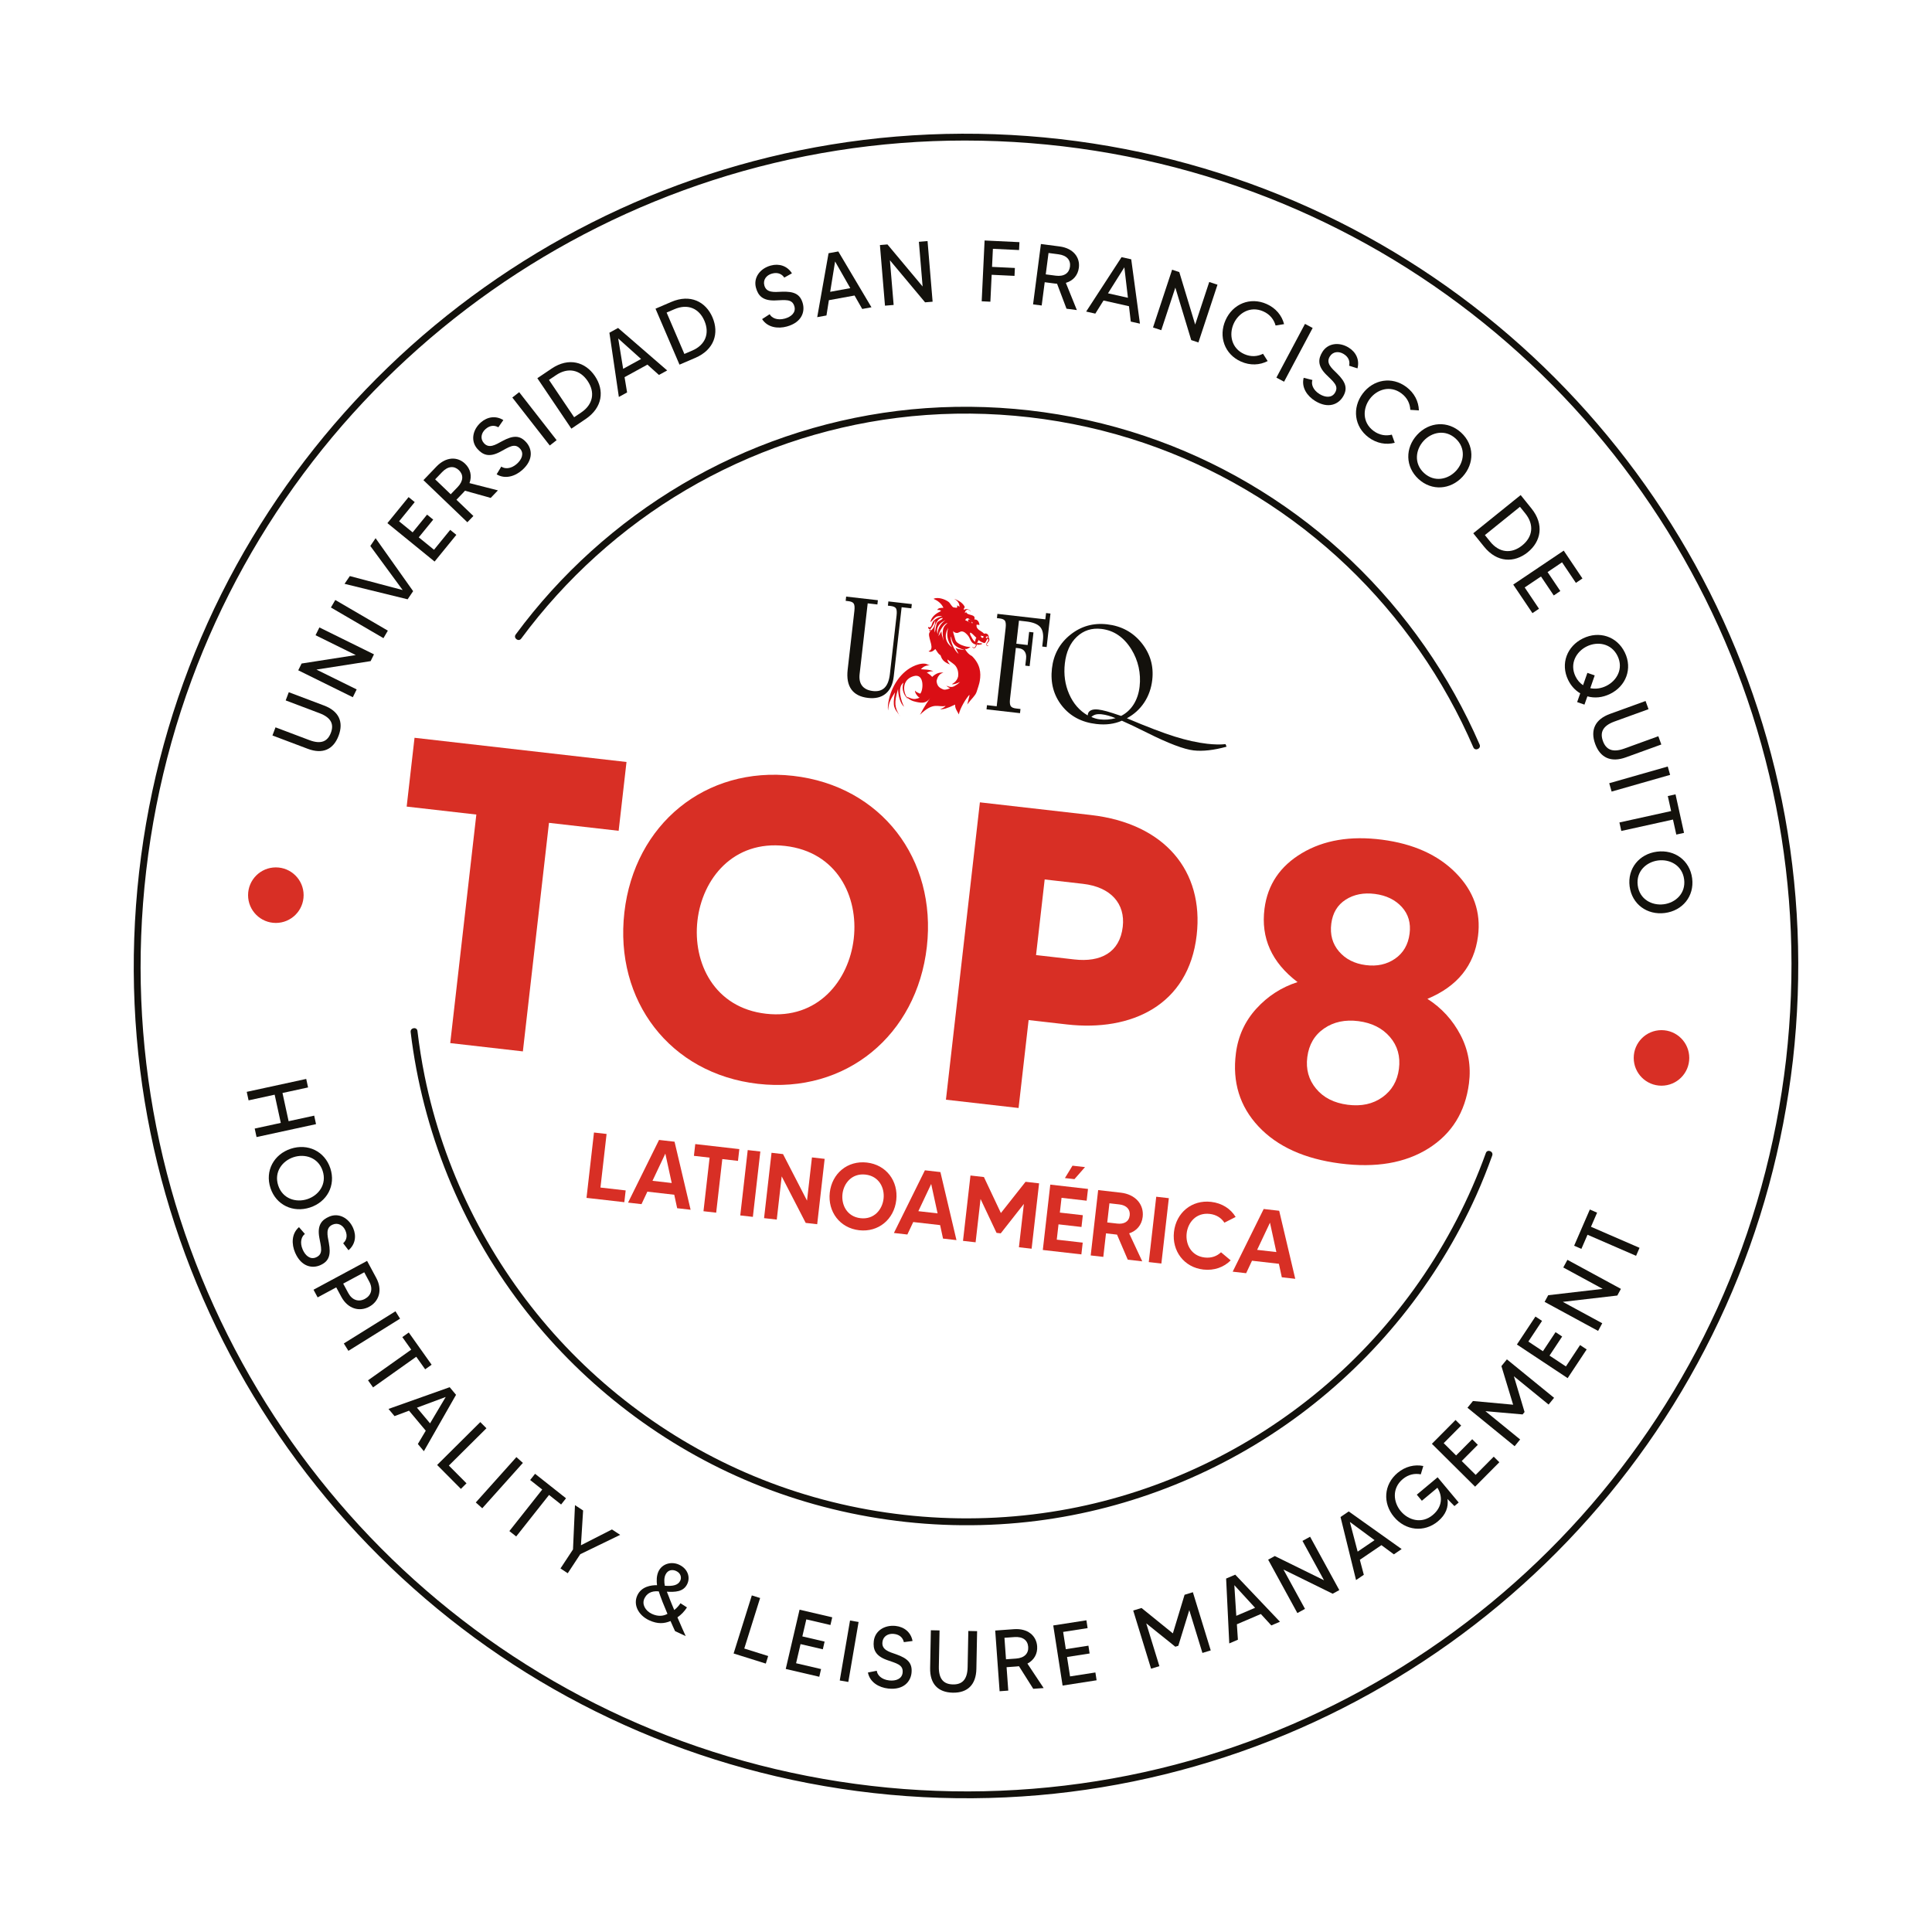 <?xml version="1.0" encoding="UTF-8"?>
<svg id="Capa_1" data-name="Capa 1" xmlns="http://www.w3.org/2000/svg" version="1.1" viewBox="0 0 3061.42 3061.42">
  <defs>
    <style>
      .cls-1 {
        fill: #da0e15;
      }

      .cls-1, .cls-2, .cls-3 {
        stroke-width: 0px;
      }

      .cls-2 {
        fill: #d82f25;
      }

      .cls-3 {
        fill: #13110c;
      }
    </style>
  </defs>
  <g>
    <g>
      <path class="cls-3" d="M457.61,1096.87l55.92,21.12c23.45,8.85,31.29,25.95,23.01,47.85-8.32,22.04-25.44,29.56-48.9,20.7l-55.93-21.12,4.87-12.89,53.62,20.25c19.32,7.3,29.19,1.46,34.1-11.56,4.86-12.89,1.33-23.8-18-31.1l-53.61-20.25,4.92-13.01Z"/>
      <path class="cls-3" d="M506.11,994.21l86.48,42.65-5.3,10.75-85.87,13.4,63.74,31.44-6.09,12.36-86.48-42.65,5.3-10.75,85.87-13.4-63.76-31.44,6.11-12.35Z"/>
      <path class="cls-3" d="M531.31,950.73l83.26,48.59-6.95,11.9-83.25-48.6,6.94-11.89Z"/>
      <path class="cls-3" d="M595.16,852.82l59.49,83.95-8.75,12.87-99.93-24.51,8.37-12.3,83.71,22.15-51.26-69.86,8.37-12.3Z"/>
      <path class="cls-3" d="M713.39,839.61l9.72,7.92-34.46,42.31-74.78-60.9,33.58-41.24,9.72,7.92-24.79,30.45,21.48,17.49,22.87-28.1,9.73,7.92-22.89,28.1,24.15,19.66,25.67-31.52Z"/>
      <path class="cls-3" d="M777.57,788.98l-40.77-11.41c-.67.89-1.52,1.79-2.48,2.78l-11.06,11.54,26.86,25.74-9.54,9.94-69.62-66.72,20.59-21.49c15.26-15.91,33.37-16.1,45.4-4.57,8.46,8.1,11.23,19.35,6.99,30.74l45.06,11.52-11.44,11.93ZM725.27,771.68c9.24-9.65,9.33-19.49,1.87-26.64-7.46-7.15-17.29-6.65-26.54,3l-11.05,11.54,24.65,23.64,11.07-11.54Z"/>
      <path class="cls-3" d="M833.99,700.97c8.95,10.11,11.98,27.48-6.59,43.91-11.04,9.77-26.87,14.95-40.43,6.7l7.39-12.24c5.22,3.84,15.06,4.14,24.66-4.35,7.85-6.94,11.75-16.46,5.17-23.9-8.67-9.8-17.81-2.45-31.74,4.89-17.65,9.37-27.71,4.65-36.02-4.74-10.77-12.18-7.92-29.96,5.48-41.83,10.33-9.13,23.83-11.13,35.67-3.77l-7.93,11.42c-5.28-3.06-12.64-3.9-20.27,2.86-6.93,6.12-8.75,15.28-2.63,22.19,8.13,9.18,18.17,2.87,29.19-3.19,16.95-9.11,27.72-9.63,38.04,2.04Z"/>
      <path class="cls-3" d="M822.69,621.43l59.32,76.04-10.87,8.48-59.33-76.04,10.87-8.48Z"/>
      <path class="cls-3" d="M942.71,595.93c15.25,22.61,12.33,49.82-14.73,68.07l-22.61,15.24-53.9-79.93,22.61-15.24c27.06-18.25,53.46-10.63,68.62,11.86ZM931.17,603.71c-12.08-17.93-31.13-22.03-50.08-9.25l-11.2,7.55,39.88,59.14,11.2-7.54c18.95-12.78,22.29-31.98,10.19-49.9Z"/>
      <path class="cls-3" d="M1025.91,577.77l-36.24,19.88,4.01,24.2-13.05,7.16-14.98-101.78,13.76-7.56,77.79,67.32-13.05,7.16-18.25-16.38ZM1015.82,568.85l-36.2-32.47,7.82,48.05,28.38-15.57Z"/>
      <path class="cls-3" d="M1129.02,502.91c10.75,25.07,2.8,51.27-27.22,64.14l-25.08,10.75-38.01-88.65,25.07-10.76c30-12.87,54.53-.44,65.23,24.5ZM1116.23,508.4c-8.53-19.88-26.47-27.48-47.51-18.46l-12.41,5.32,28.14,65.6,12.4-5.32c21.03-9.02,27.89-27.26,19.37-47.14Z"/>
      <path class="cls-3" d="M1272.08,480.8c3.59,13.02-1.3,29.95-25.21,36.56-14.2,3.93-30.72,1.63-39.26-11.73l12.01-7.75c3.01,5.74,11.72,10.34,24.07,6.92,10.1-2.78,17.78-9.63,15.13-19.19-3.48-12.62-14.92-10.03-30.65-9.54-19.97.66-26.95-7.99-30.28-20.08-4.33-15.67,6.03-30.4,23.3-35.17,13.28-3.68,26.29.45,33.7,12.27l-12.13,6.78c-3.4-5.07-9.66-9.05-19.49-6.34-8.89,2.46-14.56,9.89-12.1,18.79,3.27,11.81,15.06,10.56,27.63,9.95,19.23-.75,29.14,3.52,33.29,18.52Z"/>
      <path class="cls-3" d="M1354.11,468.26l-40.66,7.41-3.85,24.23-14.64,2.67,17.96-101.31,15.45-2.81,52.53,88.47-14.64,2.66-12.15-21.32ZM1347.36,456.6l-24.08-42.25-7.78,48.05,31.85-5.8Z"/>
      <path class="cls-3" d="M1469.79,382.01l8.01,96.06-11.94.99-55.72-66.65,5.91,70.81-13.73,1.15-8.01-96.06,11.94-.99,55.71,66.65-5.91-70.81,13.73-1.15Z"/>
      <path class="cls-3" d="M1573.34,394.27l-1.37,28.63,36.2,1.73-.6,12.52-36.2-1.73-2.04,42.67-13.76-.66,4.6-96.35,55.21,2.64-.6,12.52-41.43-1.98Z"/>
      <path class="cls-3" d="M1689.99,489.21l-14.98-39.6c-1.12,0-2.34-.17-3.72-.34l-15.85-2.06-4.8,36.88-13.66-1.78,12.44-95.64,29.51,3.84c21.85,2.84,32.76,17.32,30.6,33.85-1.51,11.61-8.91,20.51-20.6,23.86l17.45,43.12-16.4-2.14ZM1672.92,436.84c13.25,1.72,21.23-4.05,22.56-14.29,1.33-10.25-4.89-17.87-18.15-19.59l-15.85-2.07-4.41,33.88,15.86,2.06Z"/>
      <path class="cls-3" d="M1788.96,485.23l-40.33-9.06-13,20.8-14.51-3.26,56.08-86.23,15.33,3.44,13.8,101.93-14.51-3.26-2.86-24.36ZM1787.3,471.87l-5.66-48.29-25.93,41.19,31.59,7.1Z"/>
      <path class="cls-3" d="M1929.22,451.13l-30.24,91.53-11.38-3.75-25.17-83.16-22.31,67.47-13.07-4.32,30.25-91.53,11.38,3.76,25.17,83.16,22.29-67.47,13.08,4.32Z"/>
      <path class="cls-3" d="M2001.36,560.59l7.37,11.56c-12.52,6.49-27.66,7.31-42.26.82-26.06-11.58-35.99-39.8-24.52-65.6,11.46-25.81,38.99-37.24,65.06-25.67,14.6,6.48,24.2,18.13,27.72,31.91l-13.47,2.16c-2.52-9.26-8.76-17.61-19.46-22.36-20.52-9.11-39.41,2.54-47.02,19.67-7.6,17.12-3.58,38.95,16.94,48.06,10.7,4.76,21.09,3.79,29.64-.55Z"/>
      <path class="cls-3" d="M2080.03,519.7l-45.3,85.13-12.17-6.48,45.31-85.13,12.16,6.48Z"/>
      <path class="cls-3" d="M2127.9,628.83c-7.06,11.51-22.77,19.48-43.9,6.53-12.57-7.71-22.15-21.33-18.22-36.7l13.85,3.49c-2.14,6.12.44,15.62,11.36,22.31,8.92,5.47,19.17,6.42,24.36-2.04,6.84-11.15-2.86-17.74-13.95-28.9-14.12-14.15-12.54-25.14-5.99-35.82,8.5-13.86,26.33-16.33,41.6-6.98,11.74,7.2,17.6,19.52,14.02,32.99l-13.23-4.23c1.38-5.94.03-13.23-8.66-18.56-7.86-4.82-17.16-3.89-21.98,3.98-6.42,10.45,2.56,18.22,11.58,26.97,13.65,13.55,17.29,23.69,9.16,36.96Z"/>
      <path class="cls-3" d="M2205.45,688.74l4.63,12.9c-13.64,3.57-28.58,1.02-41.39-8.52-22.86-17.03-26.3-46.74-9.44-69.37,16.87-22.63,46.24-27.71,69.1-10.67,12.81,9.54,19.6,23.02,20,37.23l-13.6-.87c-.42-9.58-4.66-19.1-14.05-26.09-18-13.42-38.99-6.22-50.18,8.79-11.19,15.02-12.09,37.19,5.91,50.61,9.39,6.99,19.71,8.34,29.02,6Z"/>
      <path class="cls-3" d="M2317.6,755.35c-19.09,20.79-48.83,23.02-69.82,3.73-21.09-19.38-21.38-49.2-2.28-69.99,19.11-20.79,48.75-22.92,69.84-3.54,20.99,19.29,21.37,49,2.26,69.79ZM2307.36,745.94c12.67-13.8,15.84-35.76-.7-50.95-16.52-15.19-38.15-10.18-50.82,3.61-12.67,13.79-15.84,35.76.69,50.95,16.54,15.19,38.15,10.18,50.83-3.61Z"/>
      <path class="cls-3" d="M2420.77,875.14c-21.24,17.12-48.62,16.54-69.12-8.88l-17.12-21.24,75.09-60.55,17.12,21.24c20.51,25.42,15.16,52.39-5.97,69.43ZM2412.03,864.3c16.84-13.58,19.31-32.91,4.94-50.72l-8.47-10.51-55.56,44.81,8.47,10.51c14.36,17.81,33.78,19.49,50.61,5.91Z"/>
      <path class="cls-3" d="M2438.7,964.59l-10.4,7-30.45-45.26,80.01-53.82,29.67,44.12-10.4,6.99-21.91-32.57-22.97,15.45,20.22,30.06-10.41,7-20.22-30.06-25.83,17.37,22.67,33.72Z"/>
      <path class="cls-3" d="M2515.36,1103.41l-4.66,13.13-11.59-4.02,4.9-13.86c-7.94-4.71-14.63-11.87-19.14-21.16-12.51-25.77-1.84-53.6,23.56-65.93,25.39-12.32,53.74-3.43,66.24,22.34,12.45,25.64,1.89,53.42-23.49,65.74-12.02,5.83-24.47,6.98-35.83,3.77ZM2508.48,1085.78l6.89-19.57,11.59,4.02-7.01,20.24c8.36,1.77,17.18.39,25.1-3.46,16.85-8.17,27.91-27.32,18.12-47.51-9.8-20.19-31.75-23.47-48.59-15.3-16.85,8.18-27.86,27.45-18.05,47.64,3,6.19,7.2,10.74,11.96,13.94Z"/>
      <path class="cls-3" d="M2632.5,1179.72l-56.22,20.37c-23.58,8.54-40.64.66-48.62-21.36-8.03-22.15.07-39.01,23.65-47.55l56.22-20.38,4.7,12.95-53.88,19.53c-19.43,7.04-23.11,17.9-18.38,30.99,4.7,12.95,14.48,18.92,33.91,11.89l53.89-19.53,4.73,13.08Z"/>
      <path class="cls-3" d="M2646.46,1227.85l-92.71,26.47-3.79-13.24,92.72-26.47,3.78,13.24Z"/>
      <path class="cls-3" d="M2656.24,1322.45l-5.26-23.8-81.89,18.06-2.97-13.45,81.9-18.06-5.25-23.8,12.24-2.7,13.47,61.05-12.24,2.7Z"/>
      <path class="cls-3" d="M2638.11,1446.71c-28.03,3.6-52.21-13.86-55.84-42.16-3.64-28.43,15.35-51.43,43.38-55.02,28.02-3.59,52.07,13.89,55.72,42.32,3.62,28.3-15.24,51.28-43.26,54.86ZM2636.33,1432.91c18.59-2.38,35.17-17.15,32.32-39.43-2.86-22.28-22.63-32.39-41.22-30.01-18.59,2.38-35.18,17.15-32.32,39.43,2.86,22.28,22.63,32.38,41.22,30Z"/>
    </g>
    <g>
      <path class="cls-3" d="M500.77,1781.29l-94.25,20.48-2.92-13.47,41.34-8.97-9.72-44.71-41.33,8.99-2.92-13.47,94.25-20.47,2.93,13.47-40.53,8.8,9.7,44.7,40.53-8.8,2.92,13.46Z"/>
      <path class="cls-3" d="M491.31,1913.37c-26.83,8.79-53.87-3.8-62.75-30.9-8.93-27.22,5.4-53.37,32.24-62.18,26.83-8.79,53.73,3.84,62.66,31.06,8.89,27.09-5.31,53.2-32.15,62.01ZM486.97,1900.14c17.8-5.83,31.31-23.45,24.31-44.79-7-21.34-28.31-27.53-46.12-21.7-17.8,5.83-31.31,23.46-24.31,44.79,7,21.34,28.31,27.54,46.11,21.7Z"/>
      <path class="cls-3" d="M507.43,2004.84c-12.38,5.39-29.83,2.93-39.74-19.8-5.88-13.51-5.93-30.17,6.09-40.52l9.36,10.8c-5.27,3.8-8.59,13.06-3.47,24.8,4.18,9.6,12.04,16.25,21.13,12.28,12-5.23,7.82-16.18,5.13-31.68-3.47-19.67,4.11-27.79,15.6-32.8,14.9-6.5,30.94,1.69,38.09,18.11,5.51,12.62,3.26,26.07-7.4,35.07l-8.42-11.05c4.54-4.09,7.6-10.83,3.53-20.17-3.69-8.47-11.84-13.02-20.29-9.34-11.24,4.9-8.33,16.41-5.96,28.74,3.44,18.94.61,29.34-13.66,35.55Z"/>
      <path class="cls-3" d="M584.99,2070.65c-15.51,8.36-33.84,3.38-44.16-15.78l-8.03-14.91-29.46,15.86-6.53-12.13,84.87-45.7,14.56,27.05c10.31,19.15,4.27,37.27-11.25,45.61ZM578.27,2058.17c9.93-5.36,13.07-15.8,6.93-27.2l-8.02-14.92-33.35,17.96,8.04,14.92c6.13,11.4,16.46,14.6,26.4,9.24Z"/>
      <path class="cls-3" d="M633.95,2089.53l-81.85,50.99-7.29-11.69,81.86-50.99,7.28,11.7Z"/>
      <path class="cls-3" d="M673.72,2169.77l-14.12-19.89-68.45,48.57-7.97-11.24,68.45-48.57-14.12-19.89,10.23-7.26,36.21,51.03-10.23,7.26Z"/>
      <path class="cls-3" d="M674.64,2267.04l-26.51-31.69-22.97,8.62-9.54-11.4,96.93-34.42,10.08,12.05-50.97,89.35-9.54-11.41,12.53-21.09ZM681.45,2255.42l24.83-41.8-45.61,16.98,20.78,24.82Z"/>
      <path class="cls-3" d="M739.23,2350.44l-8.89,8.84-37.67-37.92,68.41-67.94,9.72,9.78-59.53,59.11,27.96,28.14Z"/>
      <path class="cls-3" d="M828.56,2318.1l-64.36,71.87-10.27-9.19,64.36-71.87,10.26,9.19Z"/>
      <path class="cls-3" d="M889.13,2384l-19.12-15.13-52.06,65.8-10.8-8.55,52.05-65.8-19.12-15.13,7.78-9.83,49.05,38.8-7.78,9.83Z"/>
      <path class="cls-3" d="M919.48,2462.77l-19.84,30.17-11.51-7.58,19.84-30.15,3.13-70.19,12.89,8.48-3.44,55.12,49.14-25.06,13.01,8.56-63.22,30.65Z"/>
      <path class="cls-3" d="M1086.52,2592.49l-16.85-7.86c-2.09-4.32-4.79-10.6-7.15-15.95-9.81,4.1-20.32,5.11-33.93-1.24-16.85-7.86-25.68-24.45-18.63-39.56,6.58-14.1,21.99-16.18,31.17-15.99-.92-6.82-.89-15.02,2.26-21.76,5.94-12.73,20.94-16.23,32.81-10.69,13.72,6.41,17.84,19.73,12.9,30.34-6.12,13.11-19.74,12.98-32.4,12.41,1,2.43,2.58,6.52,3.65,9.14l.86,2.38c2.32,5.79,4.7,11.77,7.2,17.49,4.28-3.32,7.68-7.35,9.88-10.74l10.28,6.62c-3.9,6.08-9.06,11.59-15.1,15.75,5.46,12.74,10.71,24.61,13.07,29.66ZM1057.65,2557.28c-2.7-6.28-5.34-12.68-7.85-19.02l-.87-2.38c-1.85-4.51-3.72-9.95-5.07-14.21-12.48-1.28-19.37,4.03-22.8,11.39-4.19,8.99,1.32,19.31,11.93,24.27,9.49,4.43,18.04,3.7,24.66-.05ZM1054.49,2495.31c-2.27,4.87-2.21,11.58-1,17.47,13.09.94,21.12-.94,24.49-8.18,2.27-4.87.79-11.8-6.45-15.17-5.49-2.57-13.14-2.48-17.04,5.88Z"/>
      <path class="cls-3" d="M1217.24,2624.13l-3.75,11.96-51.02-16,28.86-92.03,13.15,4.12-25.11,80.06,37.87,11.88Z"/>
      <path class="cls-3" d="M1301.06,2644.77l-2.85,12.21-53.13-12.39,21.89-93.91,51.79,12.07-2.85,12.21-38.23-8.92-6.29,26.98,35.28,8.23-2.84,12.2-35.29-8.22-7.07,30.31,39.58,9.23Z"/>
      <path class="cls-3" d="M1360.51,2570.18l-16.29,95.01-13.57-2.33,16.29-95.02,13.57,2.33Z"/>
      <path class="cls-3" d="M1444.38,2650.98c-1.46,13.42-12.27,27.35-36.92,24.66-14.66-1.6-29.14-9.83-32.15-25.41l14.01-2.76c.69,6.45,7.07,13.93,19.81,15.33,10.41,1.14,20.08-2.39,21.15-12.25,1.41-13.01-10.17-14.82-24.96-20.18-18.81-6.77-22.08-17.38-20.72-29.84,1.76-16.17,16.83-26.02,34.63-24.09,13.7,1.5,24.26,10.13,26.78,23.85l-13.78,1.83c-1.29-5.96-5.63-11.97-15.77-13.07-9.17-1-17.18,3.8-18.17,12.98-1.34,12.19,10.1,15.37,21.99,19.44,18.14,6.42,25.77,14.03,24.09,29.52Z"/>
      <path class="cls-3" d="M1548.32,2584.69l-1.16,59.79c-.49,25.06-13.97,38.17-37.4,37.72-23.55-.47-36.38-14.07-35.89-39.15l1.16-59.77,13.78.26-1.12,57.3c-.4,20.66,8.41,28,22.33,28.27,13.77.28,22.87-6.72,23.27-27.39l1.11-57.3,13.91.28Z"/>
      <path class="cls-3" d="M1637.27,2676.04l-22.62-35.79c-1.09.21-2.32.3-3.7.4l-15.94,1.16,2.69,37.09-13.74,1-6.97-96.17,29.69-2.15c21.97-1.6,35.56,10.41,36.76,27.04.85,11.67-4.64,21.87-15.42,27.49l25.73,38.75-16.48,1.19ZM1610.04,2628.15c13.33-.97,19.99-8.22,19.24-18.52-.75-10.31-8.38-16.52-21.71-15.56l-15.94,1.15,2.47,34.07,15.94-1.14Z"/>
      <path class="cls-3" d="M1735.74,2650.15l1.93,12.39-53.89,8.38-14.81-95.25,52.54-8.17,1.92,12.38-38.79,6.04,4.26,27.35,35.79-5.57,1.92,12.38-35.79,5.57,4.78,30.76,40.14-6.24Z"/>
      <path class="cls-3" d="M1890.21,2523l28.3,92.18-13.17,4.04-20.82-67.82-17.38,56.49-4.74,1.47-46.09-37.01,20.83,67.81-13.17,4.05-28.3-92.18,13.17-4.04,49.67,40.23,18.54-61.17,13.17-4.04Z"/>
      <path class="cls-3" d="M1997.94,2557.55l-38,16.25,1.62,24.48-13.68,5.86-4.99-102.77,14.44-6.18,70.87,74.59-13.68,5.86-16.58-18.08ZM1988.78,2547.68l-32.87-35.85,3.1,48.58,29.77-12.73Z"/>
      <path class="cls-3" d="M2075.95,2435.07l46.29,84.58-10.51,5.75-77.98-38.34,34.12,62.35-12.09,6.62-46.28-84.59,10.51-5.75,77.99,38.35-34.12-62.35,12.08-6.62Z"/>
      <path class="cls-3" d="M2188.98,2448.42l-34.19,23.24,6.3,23.72-12.31,8.37-24.61-99.92,12.99-8.83,83.87,59.63-12.31,8.36-19.74-14.57ZM2178.1,2440.49l-39.13-28.88,12.35,47.09,26.78-18.21Z"/>
      <path class="cls-3" d="M2278.03,2340.88l33.39,39.97-6.76,5.66-11.03-11.25c1.9,12.59-2.42,24.82-15,35.33-22,18.38-51.61,14.75-69.72-6.93-18.11-21.68-16.33-51.35,5.67-69.74,12.26-10.24,26.96-13.73,40.79-10.92l-4.02,13.24c-9.32-1.91-19.57,0-28.56,7.52-17.34,14.49-15.11,36.51-3.09,50.89,12.01,14.38,33.28,20.5,50.62,6.01,15.44-12.9,15.86-29.6,7.4-43.17l-24.64,20.58-8.04-9.62,32.99-27.57Z"/>
      <path class="cls-3" d="M2366.93,2308.21l8.9,8.83-38.43,38.72-68.44-67.93,37.46-37.74,8.9,8.83-27.66,27.87,19.65,19.5,25.52-25.71,8.9,8.83-25.52,25.71,22.1,21.94,28.63-28.85Z"/>
      <path class="cls-3" d="M2387.82,2154.03l74.76,60.93-8.7,10.67-55-44.82,16.93,56.64-3.13,3.83-58.9-5.16,55.01,44.82-8.71,10.69-74.75-60.94,8.7-10.67,63.66,5.85-18.57-61.18,8.7-10.68Z"/>
      <path class="cls-3" d="M2503.76,2131.36l10.45,6.92-30.14,45.49-80.4-53.28,29.38-44.33,10.45,6.92-21.69,32.73,23.08,15.3,20.02-30.21,10.45,6.93-20.02,30.21,25.96,17.2,22.46-33.89Z"/>
      <path class="cls-3" d="M2483.71,1996.32l84.77,46.01-5.72,10.54-86.34,10.04,62.49,33.92-6.58,12.1-84.77-46.01,5.72-10.54,86.35-10.04-62.48-33.92,6.57-12.11Z"/>
      <path class="cls-3" d="M2530.74,1921.57l-9.7,22.36,76.95,33.37-5.48,12.64-76.95-33.37-9.7,22.36-11.5-4.98,24.88-57.37,11.5,4.99Z"/>
    </g>
    <path class="cls-3" d="M2830.17,1679.1c-15.76,136.35-52.33,269.85-109.29,394.77-54.68,119.93-127.76,231.24-215.72,329.39-87.85,98.02-190.67,182.74-303.63,250.31-112.8,67.47-235.8,117.94-363.59,148.78-132.56,32-269.94,42.89-405.89,32.49-136.94-10.48-272.05-42.18-399.11-94.38-122.8-50.45-237.56-119.82-339.48-204.87-100.17-83.59-187.64-182.2-258.9-291.48-72.32-110.9-127.81-232.96-163.51-360.47-36.4-129.98-52.43-265.52-47.35-400.4,5.22-138.35,32.03-275.83,79.93-405.76,45.87-124.41,110.79-241.5,191.93-346.36,80.25-103.7,176.08-195.12,283.32-270.56,107.13-75.37,225.55-134.5,350.16-174.85,128.92-41.75,264.55-63.09,400.07-63.02,138.16.08,276.35,21.73,407.74,64.51,127.06,41.37,247.5,102.38,356.02,180.34,106.12,76.23,200.58,168.33,279.61,272.37,79.47,104.64,143.07,221.14,188.01,344.62,45.73,125.62,71.76,258.22,77.23,391.78,2.77,67.67.05,135.5-7.54,202.79-.78,6.95,10.02,8.2,10.81,1.23,15.49-137.29,9.98-276.73-17.52-412.17-26.53-130.62-73.08-257.09-137.53-373.76-63.77-115.44-144.69-221.06-239.49-312.74-95.61-92.46-205.2-170.21-324.05-229.92-122.68-61.63-255.02-103.54-390.69-124.4-137.24-21.1-277.81-20.71-414.85,1.74-131.88,21.61-260.38,63.57-379.64,123.85-118.28,59.78-227.5,137.35-322.82,229.43-95.01,91.78-176.04,197.58-239.74,313.31-65.84,119.63-112.51,249.48-138.46,383.52-26.49,136.85-31.41,277.94-14.12,416.28,16.62,133.02,53.89,263.41,109.91,385.19,55.4,120.44,129.04,232.49,217.61,331.14,88.51,98.59,191.77,183.85,305.56,251.75,116.13,69.29,242.65,120.28,374.32,151.08,136.07,31.84,277.23,42.01,416.45,30,134.04-11.57,266.19-44.04,390.4-95.7,122.5-50.95,237.24-120.56,339.12-205.52,101.59-84.73,190.46-184.7,262.43-295.7,73.58-113.47,129.48-238.24,164.96-368.75,17.72-65.15,30.39-131.56,38.14-198.62.8-6.95-10-8.2-10.81-1.23Z"/>
    <circle class="cls-2" cx="437.1" cy="1418.47" r="44.01"/>
    <path class="cls-3" d="M650.71,1635.32c18.76,156.67,79.57,306.82,175.21,432.36,91.72,120.41,214.2,216.57,353.18,276.62,145.04,62.67,306.85,85.44,463.58,65.66,150.25-18.97,294.57-77.4,416.15-167.61,121.11-89.86,218.56-210.58,280.4-348.16,9.31-20.7,17.64-41.79,25.34-63.14,2.37-6.58-7.71-10.65-10.09-4.06-52.3,145.05-142.48,274.65-260.61,373.84-114.44,96.09-253.1,162.31-399.99,190.05-152.9,28.88-313.11,16.15-459.55-36.45-141.27-50.75-268.27-138.32-366.25-252.01-97.51-113.15-165.5-250.86-195.2-397.3-4.8-23.66-8.54-47.5-11.41-71.47-.83-6.95-11.58-5.27-10.75,1.68h0Z"/>
    <path class="cls-3" d="M2344.61,1179.87c-47.47-109.4-116.69-208.69-202.95-291.04-87.48-83.52-192.17-148.73-305.77-190.27-117.5-42.97-244.05-60.6-368.83-51.8-121.15,8.55-240.28,42.62-347.74,99.18-105.4,55.48-199.32,132.09-274.77,224.26-9.43,11.51-18.54,23.28-27.39,35.24-4.17,5.64,4.54,12.15,8.71,6.52,70.27-94.99,159.38-175.73,261.26-235.68,102.35-60.23,216.61-99.39,334.46-114.15,123.48-15.47,250.34-4.21,369.2,32.67,113.92,35.34,220.01,94.2,310.42,171.99,89.51,77.01,163.18,172.2,215.29,278.16,6.37,12.96,12.41,26.08,18.16,39.33,2.79,6.42,12.75,2.05,9.95-4.39h0Z"/>
    <g>
      <g>
        <path class="cls-2" d="M980.3,1316.48l-110.4-12.61-41.36,362.15-115.11-13.15,41.36-362.15-110.39-12.61,12.45-109.04,335.89,38.36-12.45,109.04Z"/>
        <path class="cls-2" d="M1468.65,1500.46c-15.99,140.01-128.21,232.89-267.54,216.98-139.34-15.91-227.72-131.7-211.73-271.71,15.91-139.34,128.13-232.22,267.47-216.31,139.34,15.91,227.72,131.7,211.81,271.04ZM1352.86,1487.23c7.61-66.64-26.59-137.37-108.71-146.75-82.12-9.38-131.39,51.82-139,118.46-7.61,66.64,26.52,138.05,108.64,147.42,82.12,9.38,131.46-52.5,139.07-119.13Z"/>
        <path class="cls-2" d="M1896.25,1481.78c-12.68,111.07-103.42,153.21-205.73,141.52l-60.58-6.92-15.91,139.34-115.11-13.15,53.81-471.19,175.69,20.06c117.12,13.38,179.44,88.68,167.83,190.33ZM1779.12,1468.41c4.15-36.35-18.74-62.83-63.16-67.91l-60.58-6.92-13.68,119.82,60.58,6.92c41.73,4.77,72.15-10.85,76.84-51.91Z"/>
      </g>
      <g>
        <path class="cls-2" d="M991.43,1886.33l-2.13,18.64-59.92-6.84,11.83-103.56,19.97,2.28-9.7,84.92,39.95,4.56Z"/>
        <path class="cls-2" d="M1068.42,1893.17l-42.61-4.87-9.3,19.77-21.31-2.43,49.11-99.31,24.57,2.81,25.45,107.82-21.3-2.43-4.61-21.36ZM1064.4,1874.58l-10.12-46.57-20.36,43.09,30.47,3.48Z"/>
        <path class="cls-2" d="M1169.4,1839.51l-24.85-2.84-9.7,84.92-20.13-2.3,9.7-84.92-24.85-2.84,2.13-18.64,69.83,7.98-2.13,18.64Z"/>
        <path class="cls-2" d="M1204.81,1824.67l-11.83,103.56-19.97-2.28,11.83-103.56,19.97,2.28Z"/>
        <path class="cls-2" d="M1306.74,1836.31l-11.83,103.56-18.2-2.08-38.04-73.74-7.82,68.5-20.12-2.3,11.83-103.56,18.2,2.08,38.04,73.74,7.82-68.5,20.12,2.3Z"/>
        <path class="cls-2" d="M1420.2,1901.73c-3.46,30.33-28.17,51.19-58.8,47.69-30.62-3.5-50-29.39-46.54-59.72,3.46-30.33,28.16-51.04,58.79-47.54,30.63,3.5,50.02,29.24,46.55,59.57ZM1400.08,1899.43c1.96-17.16-7.16-35.74-28.61-38.19-21.45-2.45-34.53,13.59-36.49,30.75-1.98,17.31,7.15,35.89,28.6,38.34,21.46,2.45,34.53-13.6,36.5-30.9Z"/>
        <path class="cls-2" d="M1489.7,1941.29l-42.61-4.87-9.3,19.77-21.31-2.43,49.11-99.31,24.57,2.81,25.45,107.82-21.3-2.43-4.61-21.36ZM1485.68,1922.69l-10.12-46.57-20.36,43.09,30.47,3.48Z"/>
        <path class="cls-2" d="M1646.52,1875.12l-11.83,103.56-20.12-2.3,7.84-68.65-36.65,46.62-6.65-.76-25.34-53.7-7.84,68.65-19.97-2.28,11.83-103.56,21.31,2.43,26.9,57.03,39.08-49.5,21.46,2.45Z"/>
        <path class="cls-2" d="M1715.66,1969.04l-2.13,18.64-61.1-6.98,11.83-103.56,59.77,6.83-2.13,18.64-39.8-4.55-2.67,23.38,36.4,4.16-2.13,18.64-36.4-4.16-2.77,24.26,41.13,4.7ZM1719.28,1849.4l-16.72,19.07-15.09-1.72,11.98-19.62,19.82,2.26Z"/>
        <path class="cls-2" d="M1787.05,1996.08l-17.04-39.72c-.44-.05-1.03-.12-1.63-.19l-15.84-1.81-4.26,37.28-19.97-2.28,11.83-103.56,35.81,4.09c23.23,2.65,36.99,18.61,34.74,38.29-1.49,13.02-9.59,22.28-21.43,26.18l20.71,44.33-22.93-2.62ZM1754.52,1937.06l15.84,1.81c10.36,1.18,18.58-2.67,19.77-13.03,1.06-9.32-5.06-16.02-16.3-17.3l-15.84-1.81-3.46,30.33Z"/>
        <path class="cls-2" d="M1852.13,1898.6l-11.83,103.56-19.97-2.28,11.83-103.56,19.97,2.28Z"/>
        <path class="cls-2" d="M1934.81,1984.33l15.32,12.84c-10.67,10.77-26.02,16.51-43.33,14.54-30.62-3.5-50-29.39-46.54-59.72,3.46-30.33,28.16-51.04,58.79-47.54,17.31,1.98,30.98,10.89,38.93,23.93l-17.82,9.05c-4.72-7.28-12.49-12.67-23.3-13.9-21.45-2.45-34.53,13.59-36.49,30.75-1.98,17.31,7.15,35.89,28.6,38.34,10.81,1.23,19.59-2.26,25.83-8.29Z"/>
        <path class="cls-2" d="M2026.53,2002.6l-42.61-4.87-9.3,19.77-21.31-2.43,49.11-99.31,24.57,2.81,25.45,107.82-21.3-2.43-4.61-21.36ZM2022.51,1984l-10.12-46.57-20.36,43.09,30.47,3.48Z"/>
      </g>
    </g>
    <circle class="cls-2" cx="2632.78" cy="1676.36" r="44.01"/>
    <g>
      <g>
        <path class="cls-3" d="M1353.84,967.8c.63-5.53.27-9.35-1.05-11.41-1.31-2.07-4.21-3.33-8.7-3.85l-4.05-.46.77-6.73,50.27,5.74-.77,6.73-15.37-1.76-12.8,112.06c-.9,7.87.44,14.06,4.05,18.67,3.61,4.6,9.33,7.34,17.09,8.22,7.87.9,14-.87,18.47-5.28,4.44-4.41,7.21-11.6,8.35-21.61l10.59-92.69c.64-5.62.31-9.47-.96-11.45-1.28-2.01-4.13-3.27-8.53-3.77l-4.26-.49.77-6.73,37.15,4.24-.77,6.73-15.37-1.76-12.53,109.75c-1.4,12.23-5.65,21.32-12.67,27.15-7.06,5.88-16.36,8.14-27.95,6.82-12.19-1.39-21.02-5.85-26.49-13.43-5.42-7.58-7.41-18.02-5.88-31.34l10.66-93.37Z"/>
        <path class="cls-3" d="M1593.52,995.17c.63-5.53.26-9.35-1.03-11.41-1.31-2.07-4.2-3.33-8.73-3.85l-4.04-.46.77-6.73,75.95,8.67,1.14-9.96,6.98.8-6.06,53.08-6.98-.8,1.11-9.72c1.1-9.64-.35-16.73-4.46-21.36-4.11-4.6-11.55-7.49-22.31-8.71l-11.22-1.28-4.18,36.6,17.94,2.05,2.37-20.78,6.88.79-6.11,53.47-6.88-.79,1.24-10.87c.55-4.82-.18-8.71-2.24-11.62-2.04-2.94-5.17-4.63-9.35-5.11l-4.61-.53-9.22,80.75c-.62,5.47-.26,9.26,1.05,11.37,1.31,2.11,4.16,3.39,8.57,3.89l6.95.79-.76,6.61-53.08-6.06.76-6.61,15.39,1.76,14.16-123.98Z"/>
        <path class="cls-3" d="M1777.68,1142.05c-5.96,2.6-12.28,4.32-18.93,5.19-6.66.91-13.86.88-21.63-.01-23.1-2.64-41.23-12.25-54.39-28.83-13.15-16.64-18.45-36.34-15.84-59.24,2.51-21.98,12.2-39.74,29.08-53.28,16.88-13.57,36.3-19.1,58.29-16.59,22.65,2.59,40.87,12.41,54.66,29.53,13.78,17.13,19.42,36.62,16.93,58.48-1.53,13.39-5.77,25.36-12.73,35.92-6.95,10.48-16.13,18.8-27.5,24.94,32.02,13.54,57.34,23.23,75.95,29.03,18.62,5.8,35.74,9.61,51.39,11.39,5.51.63,10.68.98,15.43,1.08,4.77.11,9.29-.04,13.58-.51l1.59,4.06c-10.02,2.76-19.37,4.65-28.14,5.62-8.75,1.01-16.79,1.08-24.13.24-15.31-1.75-39.94-11.14-73.93-28.13-16.81-8.39-30.05-14.71-39.68-18.91ZM1776.52,1134.43c8.29-4.28,14.93-10.41,19.92-18.39,5-7.96,8.14-17.34,9.37-28.13,1.19-10.39.67-20.64-1.54-30.7-2.24-10.04-6.06-19.46-11.48-28.27-6.02-9.67-13-17.19-20.89-22.56-7.88-5.41-16.86-8.68-26.85-9.82-15.11-1.73-27.96,2.42-38.62,12.39-10.65,9.97-17,24.08-19.08,42.25-2,17.5.28,33.71,6.83,48.66,6.54,14.94,16.34,26.22,29.39,33.79l.13-1.17c.36-3.16,1.98-5.44,4.86-6.85,2.84-1.42,6.73-1.88,11.66-1.32,3.66.42,8.14,1.38,13.47,2.81,5.33,1.5,12.93,3.91,22.83,7.32ZM1729.33,1136.06c2.32,1.03,4.54,1.91,6.77,2.52,2.17.66,4.51,1.08,6.98,1.37,3.97.45,7.98.55,12.06.24,4.11-.33,8.31-1.03,12.59-2.19-3.92-1.63-7.69-2.94-11.36-3.99-3.69-1.04-7.26-1.77-10.76-2.17-3.67-.42-6.78-.25-9.35.38-2.59.69-4.89,1.97-6.93,3.86Z"/>
      </g>
      <g>
        <g>
          <path class="cls-1" d="M1474.04,1105.85s.07.09.12.25c0,0-.07-.16-.12-.25Z"/>
          <polygon class="cls-1" points="1528.86 971.73 1528.86 971.52 1528.83 971.58 1528.86 971.73"/>
          <path class="cls-1" d="M1473.73,1106.33c.09-.16.22-.33.31-.48,0,0-.13.15-.31.48Z"/>
          <path class="cls-1" d="M1436.2,1103.79l.13.11s0-.02-.05-.09l-.08-.02Z"/>
          <path class="cls-1" d="M1565.14,1009.8l.18-.12-.18.12Z"/>
          <path class="cls-1" d="M1564.02,1020.08c.66-1.77,2.59-2.8,3.26-4.29.93-1.96.59-4.29-.7-5.82,0,0,.07-.11.03-.24-.38.28-.94-.16-1.3-.04l-.18.12s-.12.2-.11.43c-.02.47.28,1.31.04,1.79,3.02,2.88-1.3,5.18-1.87,7.91-.84,4.4,2.48,4.29,3.69,3.52-1.99.22-3.77-.75-2.87-3.38Z"/>
          <path class="cls-1" d="M1550.03,1021.7c.72.01,7.25-.33,5.98-1.97-.42-.54-1.5-.5-2.04-.4-1.87.2-3.65-.42-5.36-.88-.3,1-.55,2.03-.84,3.05.74.11,1.53.17,2.26.2Z"/>
          <path class="cls-1" d="M1426.49,1135.13c-.66-.95-1.28-1.8-1.91-2.65.26.43.54.91.79,1.35l1.12,1.29Z"/>
          <path class="cls-1" d="M1474.46,1106.65c.05.12.05.14,0,0h0Z"/>
          <path class="cls-1" d="M1564.34,1011.42c-.1-.12.23-1.08.8-1.61l.18-.12c.19-.14.39-.26.63-.23.48.03.66.16.66.27l.15-.13c-.08-4.12-3.18-6.86-7.41-5.42-3.91-4.76-12.97-6.03-11.91-14.18,1.29-.53,3.65.4,4.59.44-.41-4.45-2.39-9.03-8.16-8.93,3.25-8.79-11.19-5.7-12.56-11.32-1.03.04-1.69.75-2.45,1.33v.21s-.04-.15-.04-.15l.04-.04v-.27c.85-6.24,6.77-6.64,9.12-1.86-.13-3.82-8.36-5.78-10.36-2.66-1.53-4.84,2.83-2.39.15-6.84-3.5-5.49-9.92-9.02-15.85-11.07,4.36,2.49,8.47,5.92,8.48,12.83-2.31-2.33-4.25-2.17-4.25-2.17,0,0,1.73,1.42-.03,3.46-.39.46-5.21-.84-4.9-.3-3.61-1.56-5.37-7.08-8.41-9.12-5.62-4.19-16.97-8-23.55-4.63,6.58,2.88,12.23,6.92,15.7,14.2-2.68.02-8.88-.08-9.7,3.47,1.9-.21,4.8-.2,5.84,1.61-7.48,3.62-14.8,8.34-16.97,17.65,3.32-1.89,5.58-6.24,9.18-8.33,2.68-1.58,6.86-1.35,9.71-1.13-7.59,2.52-13.07,5.09-15.41,10.26-1.18,2.47-1.02,5.54-3.72,7.17-1.35.93-2.55-.8-2.95-.14-1.1,1.85,1.42,3.02,2.84,3.93,2.35-2.79,6.19-8,7.99-14.37,1.15,5.02-2.57,13.87-7.39,16.06-.59,1.3-2.05,3.64-2.23,4.97-.97,8.51,9.75,24.66-.78,27.57,3.54,2.9,8.29-.97,10.71-3.39,3.04,3.99,4.25,7.65,8.26,9.81v.08c1.12,1.59,1.32,10.06,15.3,14.59-2.38-2.01-3.87-4.5-4.41-7.56l.3-.21c6.78,4.79,10.79,7.86,11.99,9.24,3.97,4.79,5.53,10.67,4.67,17.61-1.28,5.24-4.6,9.26-9.97,12.1,3.84,1.27,13.18-3.65,13.18-3.65,0,0-1.67,1.61-3.85,3.44-6.42,4.03-8.44,6.68-17.98,2.62,2.88,3.02,4.69,3.31,5.84,3.98-.71.54-7.25,3.34-10.62,1.99-6.37-2.54-9.47-5.18-10.58-12.08-.39-1.29.34-3.88,2.05-7.73,2.21-3.86,5.13-6.12,8.69-6.7-6.12-1.1-12.02,1.1-17.83,6.59-2.24-2.51-5.08-4.8-8.56-6.8,1.87-.55,4.89-2.29,10.32-2.26-2.36-1.03-7.13-2.19-10.83-2.46-4.95-.29-7.93-.47-8.94-.61.75.11,4.28-6.56,14.42-6.14-2.04-.12-4.57-2-6.68-2.47-1.82-.35-3.65-.39-5.53-.2-6.95.65-13.84,3.61-19.73,7.21-20.34,12.54-33.59,38.66-34.73,62.03-.06,1.48.29,7.95.58,2.39.88-10.83,5.84-18.51,10.82-26.22-4.72,23.69-.56,25.94,6.32,35.45-6.38-11.46-8.32-18.4-1.58-40.44.32,9.99,3.15,22.12,9.63,27.97-4.83-9.21-11.3-30.79-1.04-38.34-3.78,11.48,1.5,21.27,7.83,26.8-1.15-1.41-2.16-2.94-3.03-4.48l-.19-.2.08.02c-6.67-12.01-4.71-27.77,11.44-32.43,17.72-5.11,15.33,23.43,10.34,27.75-.78-.29-6.67-2.23-8.13-4.9-.89,3.83,5.95,11.63,7.41,11.23,0,0-6.12,2.85-10.35,1.99-2.01-.28-5.58-1.47-10.71-3.64.05.07.06.11.06.11,3.68,4.4,9.17,7.21,16.52,8.55,8.11,1.57,14.81,2.18,20.88-6.15.18-.33.31-.48.31-.48.04.09.09.17.09.17.1.16.14.2.13.28l.05.09.09.15.06.1c.05.14.05.12,0,0l-.06-.1-.09-.15-.05-.09c0-.08-.03-.12-.1-.2-.04-.16-.12-.25-.12-.25-.09.15-.22.32-.31.48-1.66,2.29-9.33,13.22-15.96,26.28,21.96-21.5,28.82-11.24,40.27-14.02l.08.34c-1.45,1.55-4.26,3.18-8.48,4.86,5.23.34,10.99-1.11,23.75-7.31-.34,6.34,3.91,11.19,5.91,15.53,1.83-9.58,11.42-25.47,16.67-30.91l.22.98c-.04.15-1.2,4.93-3.51,14.23,6.93-9.56,12.64-13.65,14.76-19.84,1.18-3.41,4.72-14.13,5.05-17.43,2.35-13.33.48-26.79-12.36-39.46-5.44-2.66-9.54-7.92-11.19-11.52,1.92.84,3.66.76,8.88-3.13-5.88.19-7.33-.41-12.53-2.19-2.75-.92-5.34-2.16-8.43-4.55-3.33-2.58-3.78-7.45-5.09-11.43-.67-2.03-1.49-4.21-1.38-6.36.02-.2.14-.53.11-.73,0,0,.17,2.43,5.09,3.26,2.96.49,5.42-2.44,8.3-2.4,4.13,0,7.72,4.07,9.7,6.3,3.47,3.94,4.11,10.28,8.92,13.01,1.15.69,2.45,1.2,3.74,1.49.06.67-.06,1.2-.25,1.88-.95,3.64-3.65,3.31-5.73,1.53.76,1.78,4.4,4.56,6.8-1.13.29-.67.49-1.38.7-2.12l-.23-.03.29-3.27c.26.05.52.14.78.24.47-1.55,1.08-3.01,2.23-4.3,1.08.96,1,1.06,2.18,1.87,1.08.75,2.24,1.32,3.43,1.77,1.6.54,3.33,2,4.79.29,1.55-1.74,1.84-4.35,3.67-5.9,0,0,.09-.07.15-.15-.12-.11-.2-.16-.31-.25,0,0-.27-.21-.42-.36ZM1484.5,987.46c-1.7,5.15-2.17,10.87-3.25,14.8-2.4-13.33,6.58-24.07,12.79-22.89-2.23,3.99-8.3,4.35-9.55,8.1ZM1498.13,982.79c-7.93,5.38-12.27,13.29-12.37,21.76,0,0-5.93-13.53,12.37-21.76ZM1495.16,1015.44c-1.92-6.79-3.47-11.22-3.37-15.15.02-.54-1.92,3.41-4.65,7.88.63-7.62,8.92-20.82,14.27-20.92-5.71,5.02-9.86,8.72-6.26,28.19ZM1502.61,994.76c-3.5,10.77-1.21,21.83,5.93,30.83,0,0-17.6-10.44-5.93-30.83ZM1528.92,1030.17c-6.77-1.1-11.39-1.46-14.78-3.55-.48-.28,2.17,3.98,4.87,9.55-6.42-4.54-14.29-21.21-11.98-27.74,1.85,9.44,3.23,16.28,21.89,21.74ZM1536.6,986.66c-.61-.16-1.09-.56-1.39-1.08-1.85-1-3.62-2.2-5.79-2.78,2.14-4.63,5.25-3.28,7.86-.76.12.01.23.03.38.04.98.23,1.6,1.09,1.62,2.11,1.02,1.21,1.87,2.44,2.37,3.15-1.55.04-2.91-.2-4.18-.67-.29.05-.61.06-.88-.01ZM1545.29,1016.96c-1-.46-.93-.48-1.79-1.29-1.12-1.11-1.8-1.94-2.59-3.38-3.58-6.7-3.98-6.35-3.76-9.48.07-.84,2,.31,2.6.78,1.4,1.05,2.59,2.36,3.81,3.57,1.35,1.36,2.17,2.21,3.59,3.51-1.13,1.02-1.53,3.04-1.79,4.65-.21,1.06-.08.43-.08,1.64ZM1555.95,1010.63c-1.3-.8-1.91-2.54-1.77-4.05-.13,1.41,3.32.99,3.91,1.56,1.32,1.37-.82,3.3-2.13,2.48ZM1562.21,1009.69c.3-.91.56-.73,1.24-.98.34-.1,1.66-.92,1.53-1.4.28,1.16.12,2.4-1.23,3.79-.89.01-1.81-.25-1.54-1.41Z"/>
          <path class="cls-1" d="M1565.95,1009.46c-.24-.03-.45.09-.63.23.36-.12.92.32,1.3.04,0-.11-.18-.24-.66-.27Z"/>
          <path class="cls-1" d="M1565.03,1010.24c-.01-.23.07-.34.07-.34-.53.43-.86,1.4-.76,1.52.15.16.42.36.42.36.11.09.19.15.31.25.24-.48-.06-1.33-.04-1.79Z"/>
          <path class="cls-1" d="M1547.54,1021.47l.16-.02c.35-.98.61-2,.91-3-.26-.11-.52-.19-.78-.24l-.29,3.27Z"/>
          <path class="cls-1" d="M1535.2,985.58c.3.53.78.93,1.39,1.08.27.08.59.07.88.01-.77-.31-1.54-.71-2.27-1.1Z"/>
          <path class="cls-1" d="M1537.66,982.08c-.15-.02-.26-.03-.38-.04.75.66,1.41,1.41,2,2.16-.02-1.02-.65-1.89-1.62-2.11Z"/>
          <path class="cls-1" d="M1539.24,984.88c.07-.24.06-.43.05-.69-.59-.75-1.25-1.5-2-2.16-1.01-.08-2.02.68-2.31,1.85-.11.6,0,1.19.24,1.69.74.38,1.51.79,2.27,1.1.85-.23,1.55-.89,1.76-1.79Z"/>
          <path class="cls-1" d="M1471.73,999.78c.93.07,1.77-.11,2.66-.48.15-.4.3-.74.27-.88-.08-.24-.43-.53-.87-.82"/>
        </g>
        <path class="cls-1" d="M1534.18,982.16c-.78,1.07-.1,2.88,1.51,3.99,1.56,1.18,3.68,1.01,4.22.24.68-.92.1-2.8-1.5-3.97-1.61-1.18-3.49-1.26-4.23-.25Z"/>
      </g>
    </g>
  </g>
  <path class="cls-2" d="M1958.4,1668.98c3.51-27.24,14.3-50.8,32.38-70.68,18.1-19.88,39.85-33.91,65.29-42.1-40.93-31.07-58.35-69.87-52.35-116.38,4.91-38.05,24.69-67.38,59.35-87.99,34.66-20.61,76.87-27.7,126.71-21.28,49.78,6.44,88.85,24.02,117.14,52.75,28.31,28.72,40.01,62.11,35.1,100.18-6,46.52-32.76,79.61-80.15,99.28,22.47,14.38,39.97,33.47,52.43,57.28,12.44,23.81,16.93,49.36,13.42,76.6-5.9,45.6-27.3,79.97-64.22,103.15-36.88,23.18-83.54,31.13-139.9,23.85-56.4-7.28-99.49-26.8-129.32-58.58-29.81-31.8-41.77-70.47-35.87-116.07ZM2216.73,1693.72c2.55-19.74-2.22-36.59-14.26-50.55-12.06-13.99-28.66-22.33-49.78-25.07-21.16-2.72-39.35,1.13-54.54,11.6-15.2,10.45-24.06,25.55-26.61,45.28-2.49,19.28,2.15,36,13.94,50.17,11.77,14.2,28.47,22.66,50.11,25.44,21.6,2.8,39.89-1.17,54.9-11.9,15.01-10.72,23.75-25.71,26.24-44.99ZM2233.61,1479.51c2.2-16.91-1.99-31.07-12.44-42.46-10.47-11.37-24.61-18.21-42.46-20.53-17.87-2.3-33.32.73-46.35,9.07-13.02,8.36-20.61,20.99-22.81,37.9-2.24,17.39,1.84,32.11,12.23,44.22,10.37,12.08,24.5,19.28,42.38,21.58,17.85,2.32,33.3-1.07,46.43-10.12,13.09-9.07,20.78-22.26,23.02-39.66Z"/>
</svg>